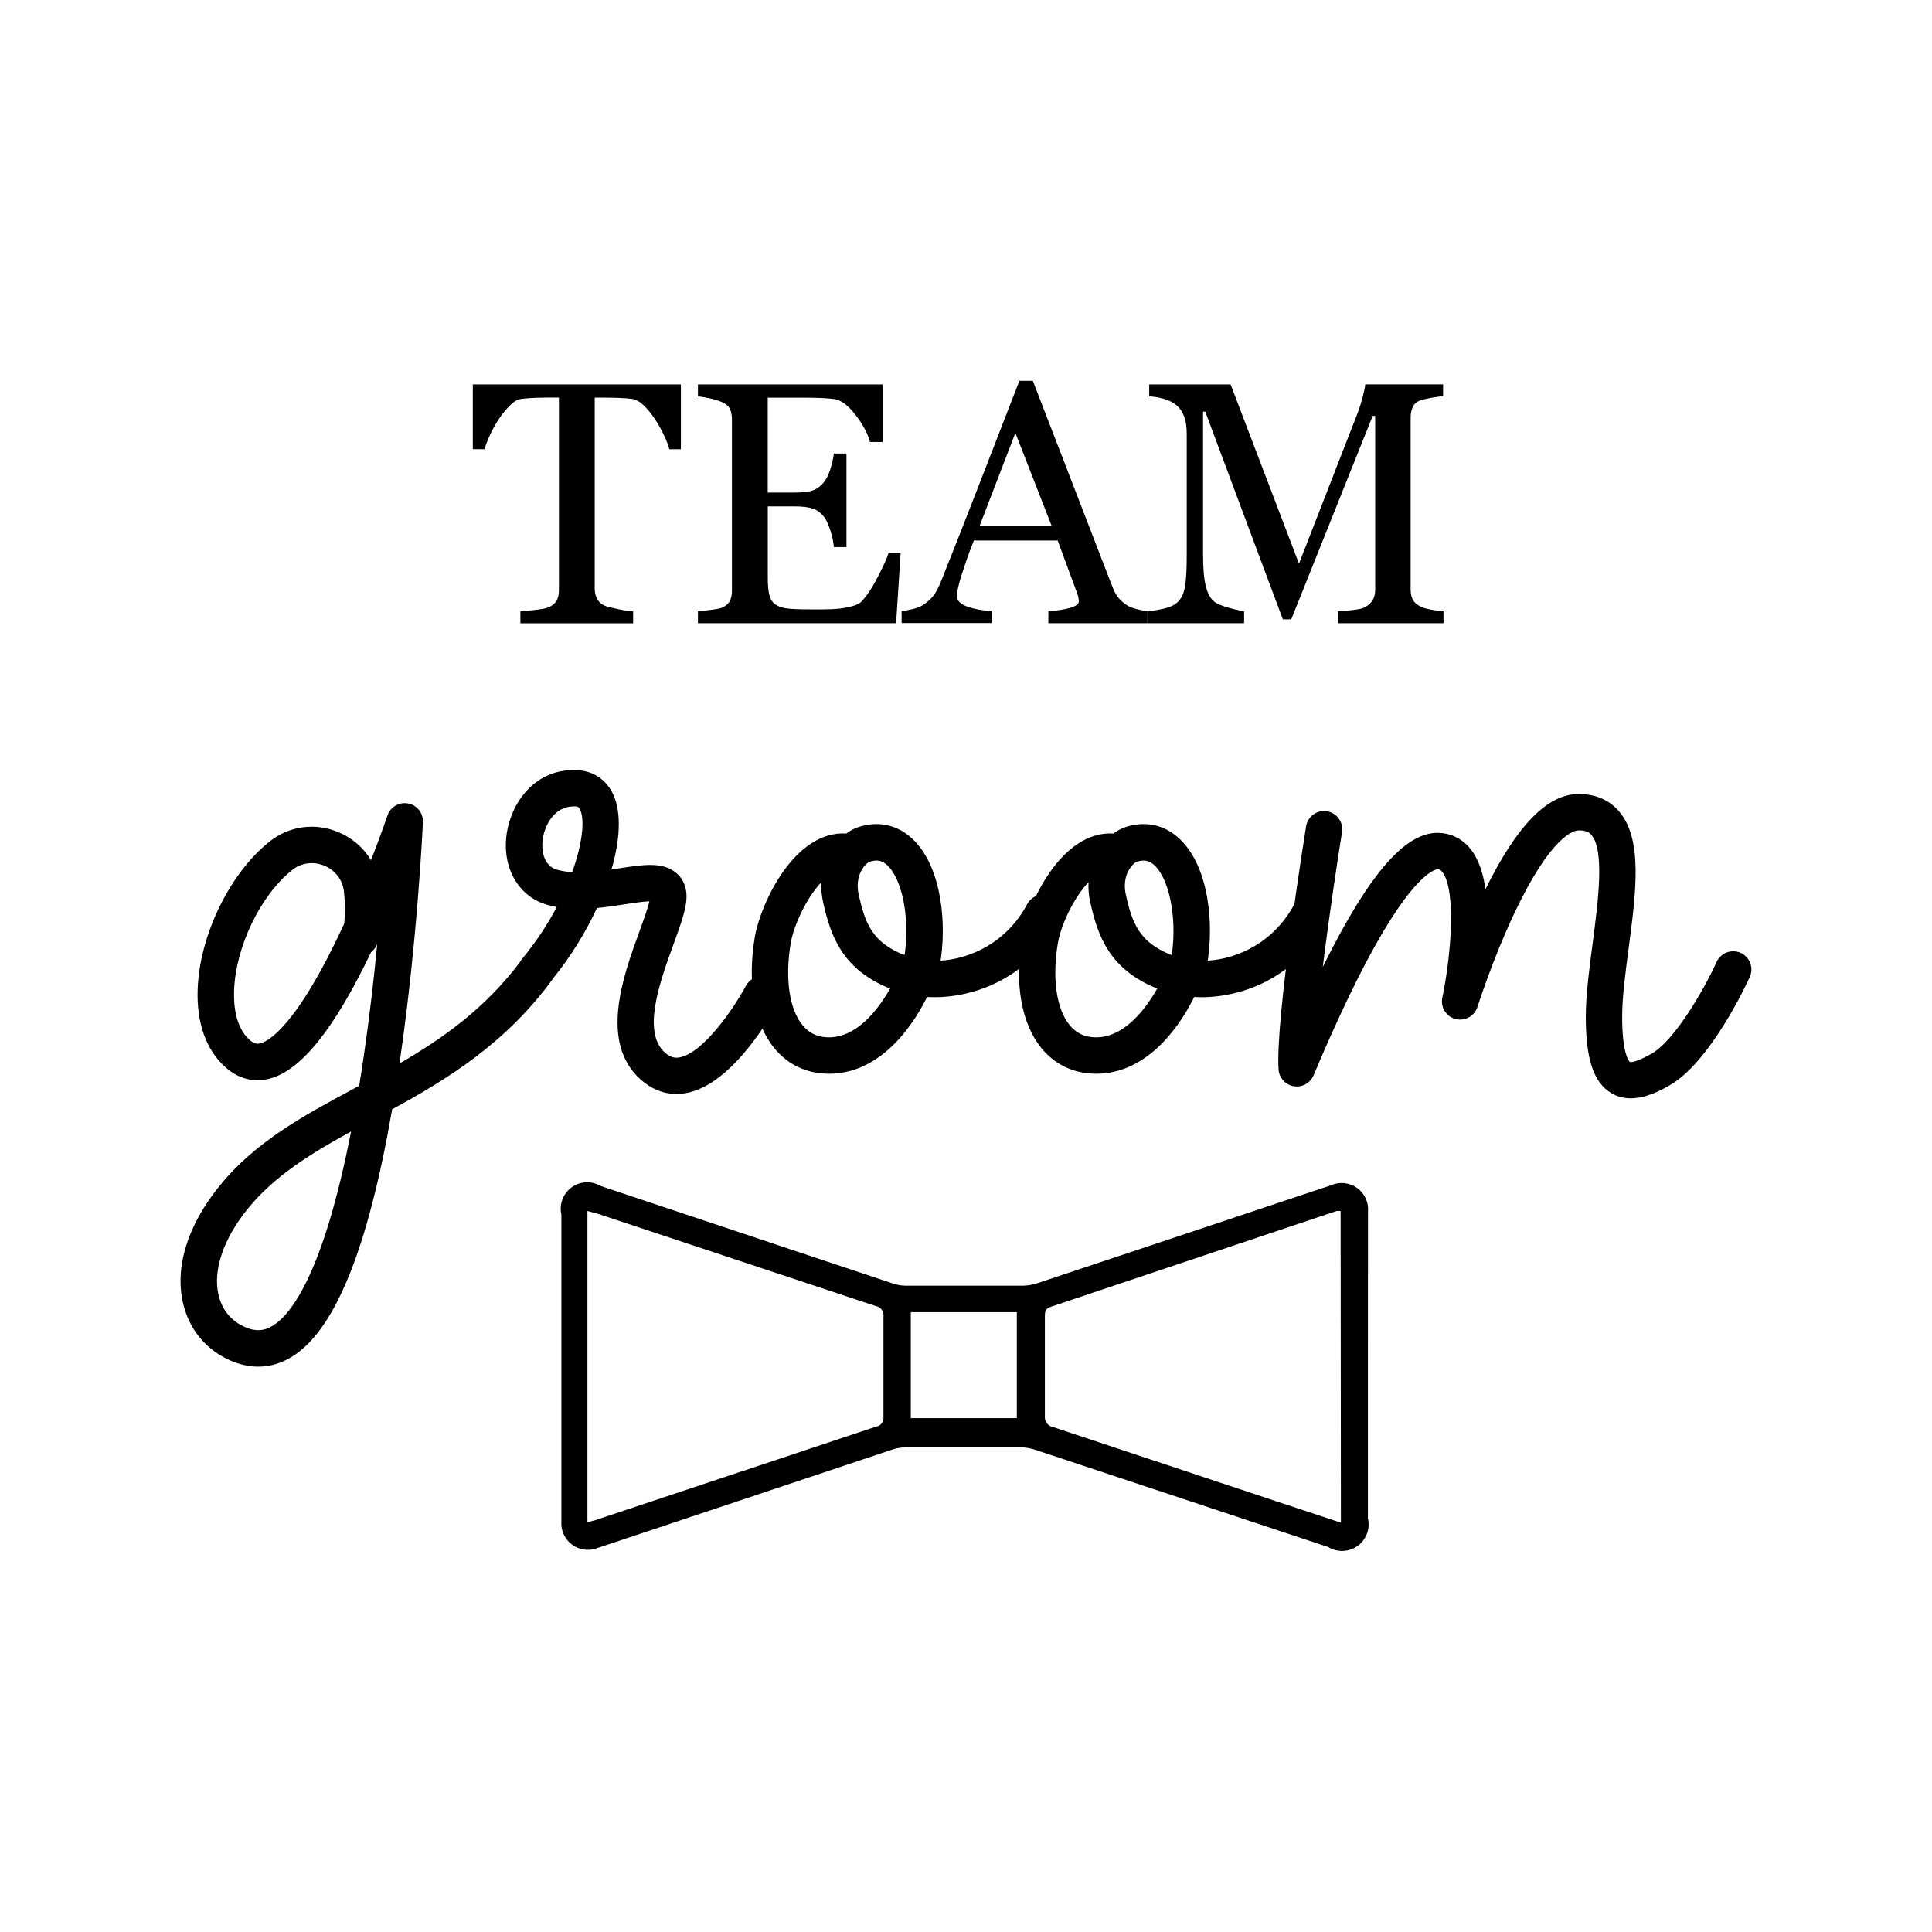 <svg xmlns="http://www.w3.org/2000/svg" viewBox="0 0 400 400" style="enable-background:new 0 0 400 400" xml:space="preserve"><g><path d="M140.97 93.01h-2.4c-.21-.84-.59-1.83-1.14-2.98-.55-1.15-1.16-2.23-1.83-3.25-.7-1.07-1.46-2-2.29-2.81-.83-.8-1.62-1.26-2.39-1.37-.72-.1-1.63-.17-2.72-.21-1.1-.04-2.11-.06-3.04-.06h-2.03v39.53c0 .77.16 1.47.49 2.11.33.64.89 1.14 1.71 1.48.42.17 1.29.39 2.63.66 1.33.28 2.37.43 3.12.45v2.48h-23.34v-2.48c.65-.04 1.65-.14 2.98-.28s2.26-.31 2.77-.52c.76-.3 1.33-.74 1.69-1.31.36-.57.54-1.33.54-2.28V82.31h-2.03c-.72 0-1.61.02-2.68.05-1.07.04-2.09.11-3.07.23-.77.09-1.56.55-2.38 1.37-.83.83-1.59 1.76-2.28 2.81-.7 1.04-1.31 2.15-1.85 3.32-.53 1.17-.9 2.14-1.11 2.91h-2.43V79.59h43.08v13.42zM186.47 114.46l-.94 14.56H144.5v-2.48c.7-.04 1.62-.14 2.79-.29 1.16-.15 1.91-.31 2.27-.47.74-.35 1.26-.8 1.55-1.36.29-.56.43-1.26.43-2.12V86.77c0-.77-.13-1.45-.39-2.04-.25-.59-.79-1.07-1.6-1.44-.63-.31-1.47-.57-2.53-.8-1.06-.23-1.9-.37-2.52-.42v-2.48h38.24v11.92h-2.62c-.46-1.77-1.47-3.64-3.01-5.63-1.54-1.99-3.01-3.07-4.4-3.26-.72-.09-1.58-.16-2.58-.21-1-.05-2.14-.07-3.41-.07h-7.77v19.64h5.57c1.79 0 3.1-.17 3.92-.5.83-.34 1.55-.9 2.18-1.69.51-.67.95-1.57 1.31-2.7.36-1.12.59-2.19.71-3.19h2.61v19.37h-2.61c-.09-1.11-.34-2.29-.75-3.54-.41-1.24-.83-2.14-1.27-2.7-.72-.9-1.54-1.5-2.45-1.77-.92-.28-2.13-.42-3.64-.42h-5.57v14.82c0 1.48.11 2.65.32 3.51.21.86.62 1.51 1.22 1.95.61.44 1.43.73 2.48.85 1.04.13 2.53.19 4.46.19h3.03c1.25 0 2.31-.05 3.17-.14.88-.09 1.79-.26 2.73-.5.94-.25 1.61-.57 2-.99 1.07-1.12 2.19-2.81 3.36-5.07 1.17-2.27 1.92-3.93 2.25-5h2.49zM237.59 129.02h-20.54v-2.48c1.81-.11 3.31-.34 4.51-.7 1.2-.34 1.79-.78 1.79-1.29 0-.21-.02-.47-.07-.77-.05-.3-.12-.57-.21-.8l-4.09-11.08h-17.35c-.65 1.63-1.18 3.04-1.59 4.25-.41 1.21-.77 2.32-1.1 3.34-.3 1-.51 1.81-.63 2.43-.12.63-.17 1.14-.17 1.53 0 .93.73 1.65 2.19 2.16 1.46.51 3.11.81 4.95.9v2.48h-18.61v-2.48c.6-.04 1.36-.18 2.26-.4.91-.22 1.65-.52 2.23-.89.93-.63 1.65-1.28 2.16-1.97.51-.69 1.01-1.63 1.49-2.84 2.49-6.2 5.23-13.17 8.22-20.9 3-7.73 5.67-14.62 8.02-20.66h2.79l16.47 42.63c.35.91.74 1.64 1.18 2.2.44.56 1.06 1.1 1.85 1.64.53.32 1.23.59 2.09.81.86.22 1.58.34 2.15.36v2.53zm-19.88-20.2-7.49-19.18-7.38 19.18h14.87zM298.87 129.02h-21.84v-2.48c.79-.02 1.8-.1 3.04-.24 1.24-.14 2.1-.34 2.56-.59.72-.44 1.25-.94 1.59-1.51.34-.57.5-1.29.5-2.14V86.11h-.52l-16.86 42.11h-1.74l-16.06-42.98h-.46v29.5c0 2.86.18 5.03.54 6.51.36 1.49.91 2.56 1.66 3.2.51.49 1.56.95 3.17 1.39 1.6.44 2.65.67 3.13.7v2.48h-19.96v-2.48c1.04-.09 2.14-.26 3.29-.52s2.04-.64 2.67-1.15c.81-.65 1.37-1.65 1.67-2.99.3-1.35.45-3.6.45-6.76V89.84c0-1.47-.17-2.66-.53-3.59-.34-.93-.85-1.68-1.49-2.26-.72-.63-1.6-1.09-2.65-1.39-1.05-.31-2.08-.48-3.1-.53v-2.48h16.85l14.16 37.1 12.09-31.04c.44-1.14.81-2.33 1.13-3.57.31-1.24.48-2.07.5-2.5h16.12v2.48c-.65.02-1.48.13-2.49.31-1.01.19-1.75.36-2.21.53-.79.28-1.32.75-1.6 1.39-.28.65-.42 1.36-.42 2.12v35.64c0 .81.14 1.5.42 2.06.28.56.81 1.04 1.6 1.46.42.24 1.16.45 2.23.65s1.92.31 2.55.33v2.47zM161.07 207.66c-.91 1.73-9.19 16.91-19.07 18.66-.65.11-1.3.17-1.94.17-2.7 0-5.26-1.03-7.47-3.03-8.55-7.72-3.55-21.45-.24-30.52.76-2.08 1.73-4.75 2.1-6.33-1.33.03-3.45.36-5.11.62-1.78.27-3.73.57-5.75.76-2.27 4.92-5.33 9.91-8.97 14.44-9.71 13.49-22.01 21-33.43 27.24-5.01 28.9-11.82 45.69-20.72 51.21-2.22 1.38-4.59 2.07-7.01 2.07-1.92 0-3.87-.43-5.83-1.3-4.98-2.21-8.42-6.37-9.7-11.71-1.81-7.57.89-16.27 7.6-24.51 7.45-9.14 17.42-14.5 27.97-20.17.29-.16.58-.31.87-.47.33-2.05.66-4.17.98-6.39 1.17-8.02 2.07-15.9 2.75-22.91-.27.67-.72 1.23-1.27 1.64-7.61 15.9-14.48 24.47-20.98 26.18-3.32.87-6.51.05-9.21-2.39-3.96-3.56-5.94-9.09-5.72-15.99.36-11.25 6.65-24.18 14.95-30.74 4.03-3.18 9.3-3.91 14.09-1.94 2.95 1.21 5.31 3.26 6.85 5.85 2.11-5.41 3.39-9.18 3.41-9.25.6-1.78 2.42-2.85 4.27-2.5 1.84.34 3.16 1.99 3.07 3.87-.01.24-1.08 24.11-4.75 49.27-.04.24-.07.46-.1.69 8.96-5.19 17.71-11.37 24.98-21.05.12-.22.26-.43.42-.63.17-.19.32-.39.48-.59.02-.03.04-.05.06-.08.1-.13.2-.25.3-.37 2.52-3.16 4.62-6.45 6.31-9.67-.66-.12-1.33-.27-1.98-.46-6.05-1.73-9.47-7.88-8.34-14.97 1.04-6.46 6.01-13.27 14.47-12.92 3.44.14 6.22 2.03 7.61 5.18 1.65 3.71 1.37 9.24-.42 15.4.54-.08 1.07-.16 1.59-.24 4.91-.76 8.79-1.35 11.56.75 1.31.99 2.11 2.41 2.33 4.13.34 2.69-.92 6.12-2.65 10.88-2.77 7.61-6.57 18.04-1.8 22.35 1.28 1.16 2.26 1.17 3.04 1.03 4.94-.87 11.38-10.32 13.72-14.76.97-1.84 3.25-2.55 5.09-1.57 1.86.95 2.56 3.23 1.59 5.07zm-88.39 26.6c-8.21 4.5-15.78 9.14-21.31 15.91-5.12 6.29-7.35 12.85-6.11 18 .73 3.05 2.61 5.32 5.43 6.57 2.15.96 3.95.87 5.81-.28 3.78-2.34 10.44-10.76 16.18-40.2zM71.2 184.5c-.3-2.38-1.83-4.37-4.1-5.29-.84-.35-1.71-.51-2.56-.51-1.44 0-2.83.47-4 1.39-6.6 5.21-11.79 15.99-12.08 25.06-.1 3.22.37 7.58 3.22 10.15 1.02.92 1.7.84 2.26.7 1.55-.41 7.36-3.34 16.97-24.01.12-.26.24-.51.36-.77.21-2.16.16-4.84-.07-6.72zm48.93-16.83c-.26-.58-.47-.69-1.02-.71-.09-.01-.18-.01-.27-.01-4.24 0-6.05 4.11-6.45 6.59-.09.56-.77 5.46 2.96 6.53.98.28 2.03.44 3.11.51 2.1-5.86 2.64-10.72 1.67-12.91z"/><path d="M171.64 222.3c-.14 0-.29 0-.44-.01-4.37-.11-8.12-1.92-10.86-5.25-4.18-5.06-5.66-13.46-4.07-23.02 1.14-6.78 8.12-22.09 18.94-21.45.81-.6 1.65-1.04 2.44-1.31 3.85-1.29 7.64-.62 10.64 1.87 6.17 5.11 7.73 16.31 6.54 25.15-.02.18-.06.39-.1.62 6.14-.4 13.65-3.69 17.94-11.7.99-1.84 3.27-2.52 5.11-1.54 1.83.98 2.52 3.27 1.54 5.1-6.16 11.49-17.14 15.7-25.88 15.7-.51 0-1.01-.02-1.5-.04-3.56 7.18-10.34 15.88-20.3 15.88zm-1.59-39.65c-3.12 3.28-5.74 9.01-6.34 12.62-1.22 7.3-.3 13.65 2.45 16.99 1.34 1.63 3.06 2.45 5.24 2.5 5.64.16 10.12-5.21 12.88-10.09-9.91-3.98-12.28-10.89-13.82-17.67-.36-1.54-.48-2.99-.41-4.35zm11.41-4.48c-.44 0-.91.09-1.43.26-.77.28-3.2 2.64-2.23 6.9 1.3 5.72 2.71 9.78 9.46 12.41.04-.18.08-.33.09-.46 1.03-7.63-.68-15.68-3.87-18.33-.63-.52-1.28-.78-2.02-.78z"/><path d="M226.95 222.3c-.14 0-.29 0-.44-.01-4.37-.11-8.12-1.92-10.86-5.25-4.18-5.06-5.66-13.46-4.07-23.02 1.14-6.78 8.12-22.09 18.94-21.45.81-.6 1.65-1.04 2.44-1.31 3.85-1.29 7.64-.62 10.64 1.87 6.17 5.11 7.73 16.31 6.54 25.15-.02.18-.06.39-.1.62 6.14-.4 13.65-3.69 17.94-11.7.99-1.84 3.27-2.52 5.11-1.54 1.83.98 2.52 3.27 1.54 5.1-6.16 11.49-17.14 15.7-25.88 15.7-.51 0-1.01-.02-1.5-.04-3.56 7.18-10.34 15.88-20.3 15.88zm-1.59-39.65c-3.12 3.28-5.74 9.01-6.34 12.62-1.22 7.3-.3 13.65 2.45 16.99 1.34 1.63 3.06 2.45 5.24 2.5 5.64.16 10.12-5.21 12.88-10.09-9.91-3.98-12.28-10.89-13.82-17.67-.36-1.54-.47-2.99-.41-4.35zm11.41-4.48c-.44 0-.91.09-1.43.26-.77.28-3.2 2.64-2.23 6.9 1.3 5.72 2.71 9.78 9.46 12.41.04-.18.07-.33.09-.46 1.03-7.63-.68-15.68-3.87-18.33-.63-.52-1.28-.78-2.02-.78z"/><path d="M337.62 227.39c-1.32 0-2.67-.28-3.95-1.03-3.7-2.16-5.35-7.04-5.35-15.8 0-4.53.71-9.92 1.4-15.13 1.14-8.64 2.56-19.38-.26-22.59-.37-.43-1.01-.92-2.6-.92-.88 0-5.65.84-13.43 17.36-4.45 9.45-7.5 19.07-7.53 19.17-.6 1.92-2.6 3.03-4.55 2.52-1.95-.51-3.15-2.45-2.73-4.42 1.76-8.41 2.94-22.03.04-25.96-.39-.53-.67-.59-.95-.62-.04 0-4.04-.18-12.95 15.73-5.64 10.06-10.66 21.9-12.81 26.95-.68 1.6-2.37 2.53-4.09 2.24-1.72-.29-3.02-1.71-3.14-3.45-.73-10.21 5.43-48.72 5.69-50.35.33-2.06 2.27-3.46 4.32-3.12 2.05.33 3.45 2.26 3.12 4.32-.95 5.89-2.68 17.37-3.98 27.9 9.87-19.92 17.51-28.4 24.54-27.72 2.55.24 4.73 1.51 6.32 3.66 1.5 2.04 2.37 4.85 2.82 7.97 6.53-13.26 12.86-19.71 19.3-19.71 4.31 0 6.88 1.9 8.27 3.49 5.07 5.78 3.61 16.84 2.06 28.55-.69 5.19-1.33 10.1-1.33 14.14 0 8.08 1.59 9.28 1.61 9.29.09.03.99.26 4.45-1.69 4.7-2.64 10.78-13.06 13.5-19.02.87-1.89 3.1-2.72 5-1.86 1.89.87 2.72 3.1 1.86 5-.83 1.8-8.3 17.74-16.66 22.45-1.59.9-4.72 2.65-7.99 2.65zM283.21 283.03v31.33c.7 2.94-1.13 5.9-4.08 6.6-1.42.33-2.92.09-4.15-.67l-60.36-20.03c-1.07-.39-2.21-.6-3.35-.61h-23.7c-.94.01-1.85.16-2.74.44l-59.65 19.92-1.49.49c-2.82 1.1-6-.3-7.1-3.12-.29-.75-.42-1.56-.36-2.36v-63.54c-.68-2.95 1.17-5.89 4.12-6.57 1.39-.31 2.84-.08 4.05.65l60.35 20.14c.94.33 1.92.49 2.91.49h24.03c.96-.01 1.93-.16 2.85-.44l59.86-19.96 1.15-.39c2.78-1.23 6.01.03 7.24 2.8.37.85.53 1.76.44 2.68l-.02 32.15zm-161.59 32.14 1.59-.43 58.16-19.37c.98-.14 1.67-1.05 1.54-2.03V272.6c.16-1.04-.54-2.03-1.59-2.19l-57.67-19.15-2.03-.54v64.45zm155.94-64.45h-.82l-59.25 19.86c-1.1.39-1.16 1.04-1.16 1.92v20.58c-.16 1.16.65 2.24 1.81 2.41l45.87 15.26 13.61 4.5-.06-64.53zm-88.99 20.95v21.94h21.95v-21.94h-21.95z"/></g></svg>